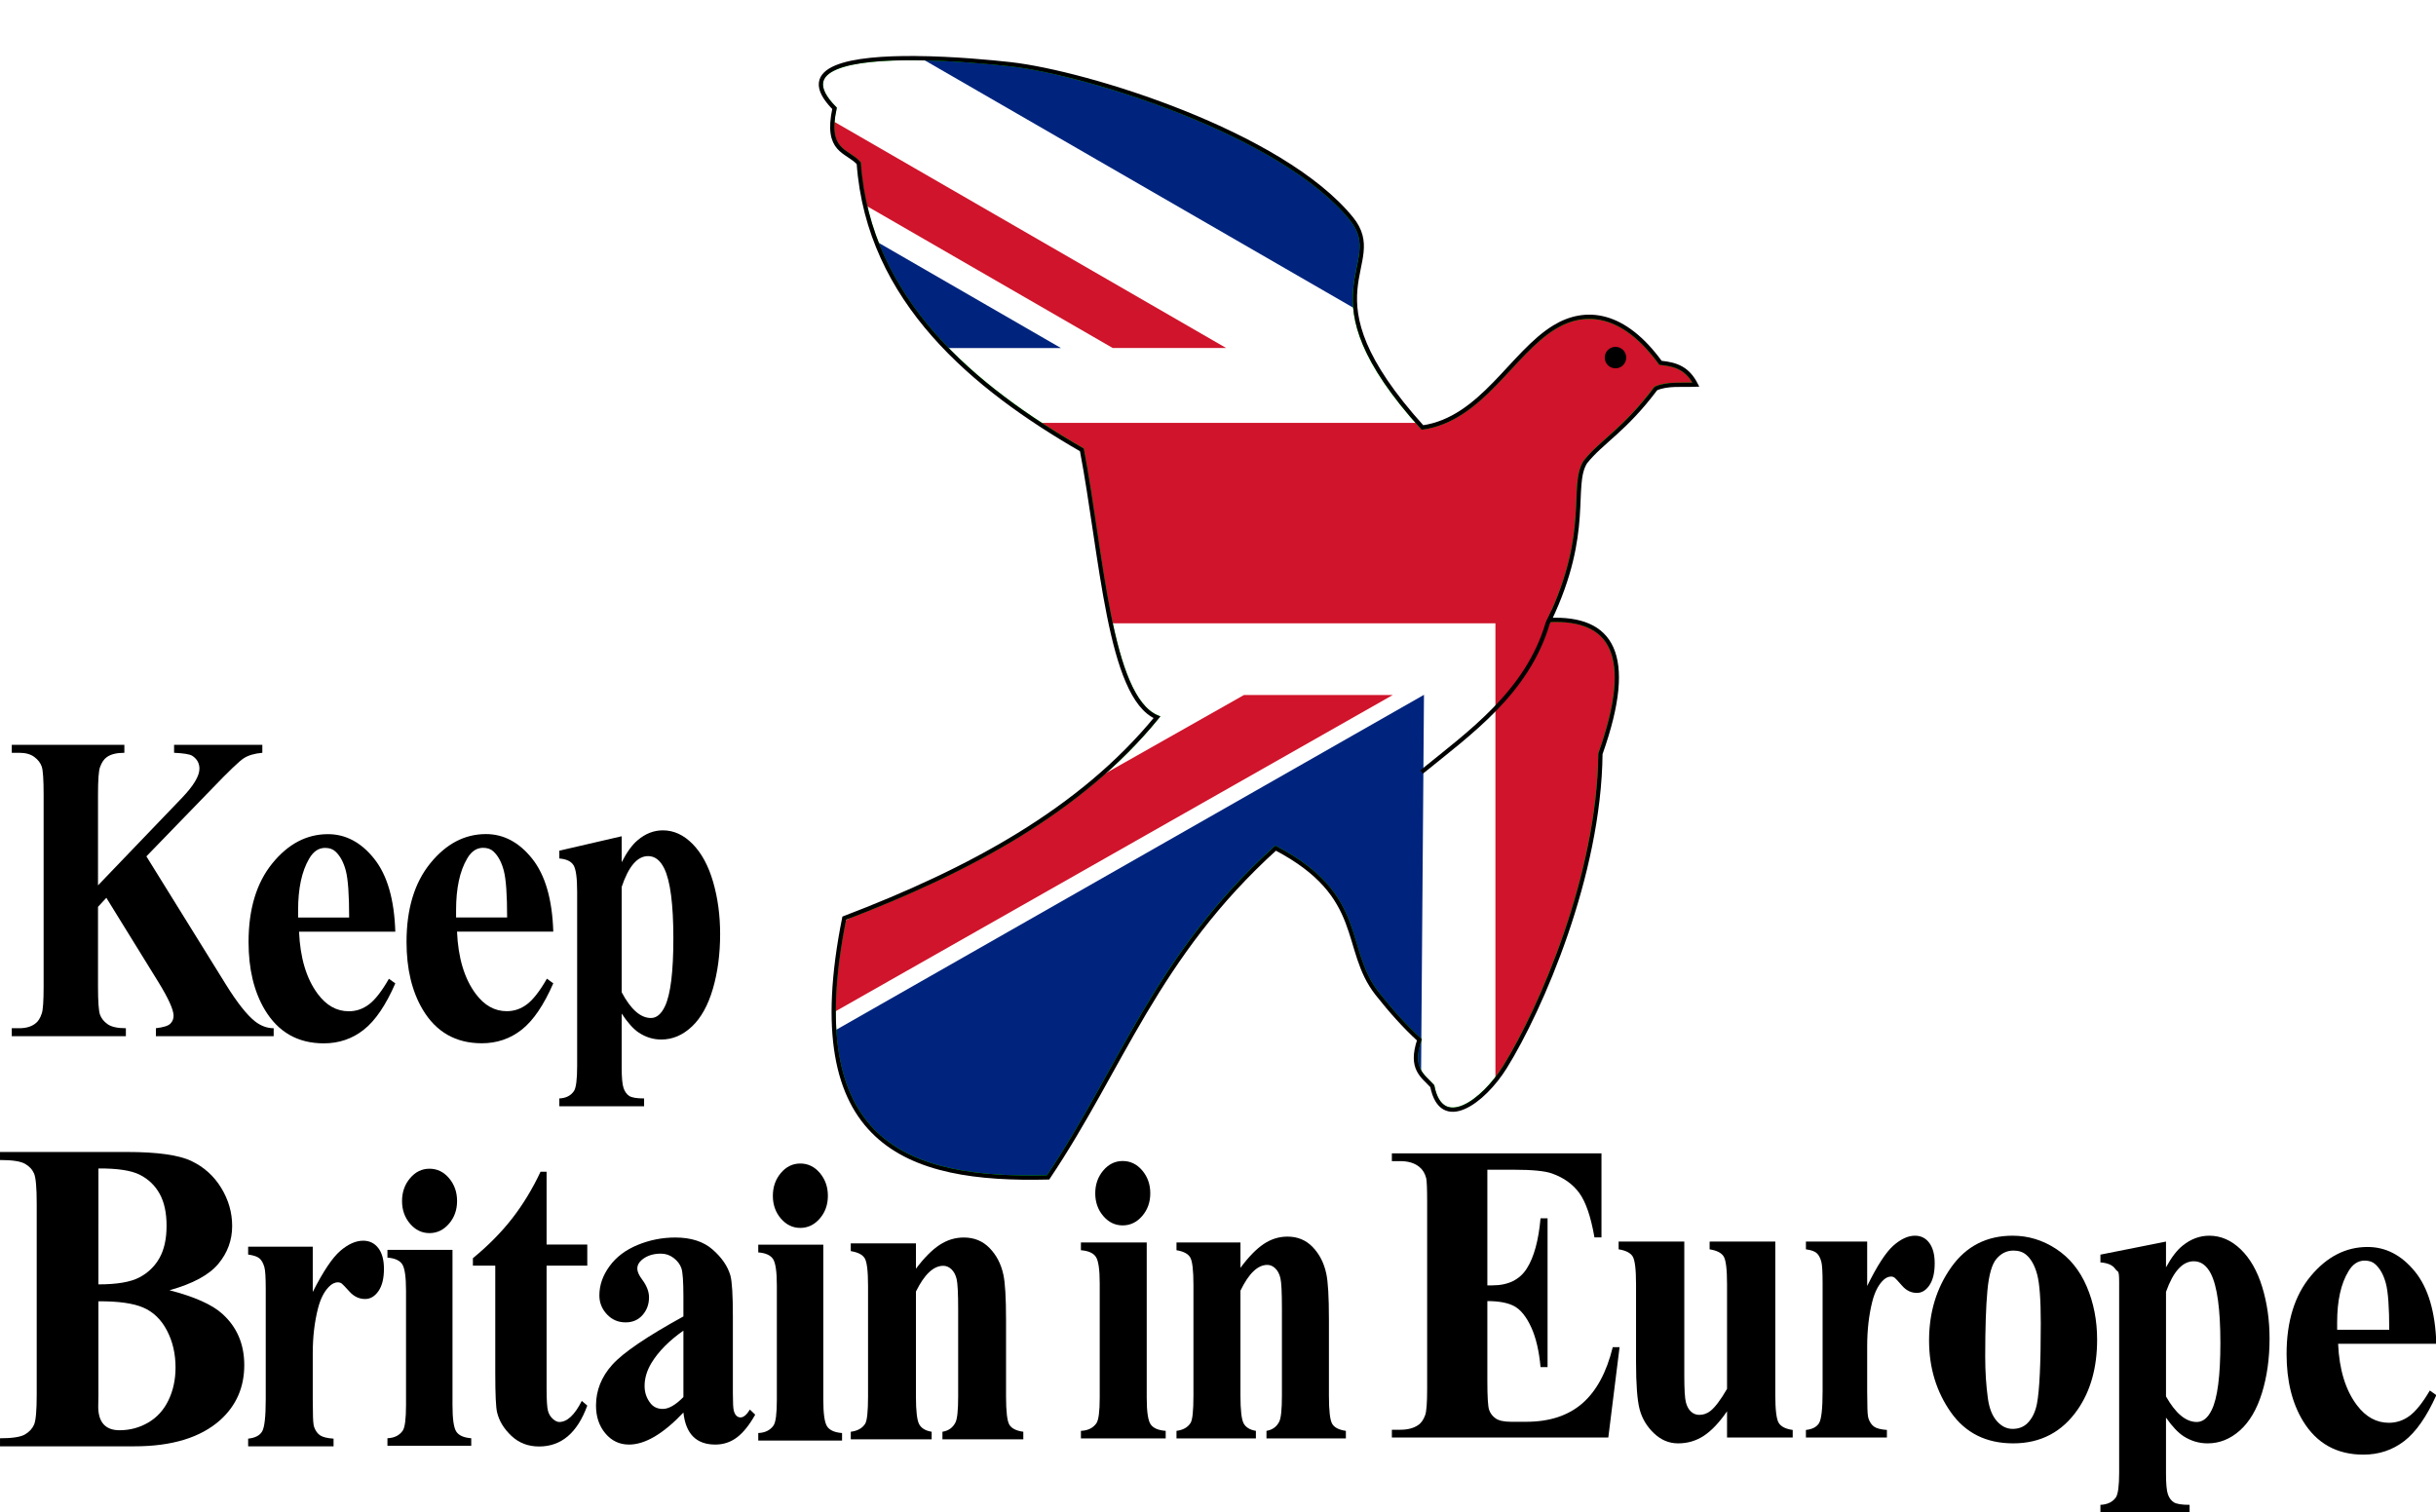 <?xml version="1.0" encoding="UTF-8" standalone="no"?>
<!-- Created with Inkscape (http://www.inkscape.org/) -->

<svg
   xmlns:dc="http://purl.org/dc/elements/1.1/"
   xmlns:cc="http://creativecommons.org/ns#"
   xmlns:rdf="http://www.w3.org/1999/02/22-rdf-syntax-ns#"
   xmlns:svg="http://www.w3.org/2000/svg"
   xmlns="http://www.w3.org/2000/svg"
   xmlns:sodipodi="http://sodipodi.sourceforge.net/DTD/sodipodi-0.dtd"
   xmlns:inkscape="http://www.inkscape.org/namespaces/inkscape"
   width="571.812"
   height="355.037"
   id="svg2"
   version="1.1"
   inkscape:version="0.48.4 r9939"
   sodipodi:docname="Keep Britain in Europe Logo 2.svg">
  <rect width="100%" height="100%" fill="#808080" stroke="none"/>
  <defs
     id="defs4" />
  <sodipodi:namedview
     id="base"
     pagecolor="#ffffff"
     bordercolor="#666666"
     borderopacity="1.0"
     inkscape:pageopacity="0.0"
     inkscape:pageshadow="2"
     inkscape:zoom="0.98994949"
     inkscape:cx="464.76777"
     inkscape:cy="245.67912"
     inkscape:document-units="px"
     inkscape:current-layer="layer1"
     showgrid="false"
     inkscape:window-width="1680"
     inkscape:window-height="988"
     inkscape:window-x="-8"
     inkscape:window-y="-8"
     inkscape:window-maximized="1"
     fit-margin-top="0"
     fit-margin-left="0"
     fit-margin-right="0"
     fit-margin-bottom="0" />
  <g
     inkscape:label="Layer 1"
     inkscape:groupmode="layer"
     id="layer1"
     transform="translate(-233.446,112.638)">
    <rect
       style="fill:#ffffff;fill-opacity:1;stroke:none"
       id="rect4134"
       width="275"
       height="285"
       x="378.571"
       y="-112.638" />
    <path
       style="fill:#cf142b;fill-opacity:1;stroke:none"
       d="m 424.799,127.5 135.573,-76.967 -34.928,0 -114.302,64.686 z"
       id="path3974-1"
       inkscape:connector-curvature="0"
       sodipodi:nodetypes="ccccc" />
    <path
       style="fill:#00247d;fill-opacity:1;stroke:none"
       d="M 434.269,176.963 566.97,145.97 567.701,50.489 420.612,134.325 z"
       id="path3974-1-7"
       inkscape:connector-curvature="0"
       sodipodi:nodetypes="ccccc" />
    <path
       style="fill:#cf142b;fill-opacity:1;stroke:none"
       d="m 472.321,-13.352 95.893,0 31.875,-31.875 33.781,0 9.257,34.549 -47.39,176.861 -11.262,2.747 0,-135.229 -118.038,0 z"
       id="path4012"
       inkscape:connector-curvature="0"
       sodipodi:nodetypes="cccccccccc" />
    <path
       style="fill:#00247d;fill-opacity:1;stroke:none"
       d="m 443.246,-125.99 c 59.526,25.471 117.865,51.523 153.577,88.668 l -40.399,0 -119.009,-68.71 z"
       id="path3974-5-5"
       inkscape:connector-curvature="0"
       sodipodi:nodetypes="ccccc" />
    <path
       style="fill:#cf142b;fill-opacity:1;stroke:none"
       d="m 426.768,-85.495 94.502,54.561 -26.627,0 -73.231,-42.28 z"
       id="path3974"
       inkscape:connector-curvature="0"
       sodipodi:nodetypes="ccccc" />
    <path
       style="fill:#00247d;fill-opacity:1;stroke:none"
       d="m 387.986,-85.486 94.502,54.561 -26.248,0 -73.231,-42.28 z"
       id="path3974-5"
       inkscape:connector-curvature="0"
       sodipodi:nodetypes="ccccc" />
    <path
       sodipodi:type="arc"
       style="fill:#000000"
       id="path3179"
       sodipodi:cx="612.63391"
       sodipodi:cy="-28.128891"
       sodipodi:rx="2.3660715"
       sodipodi:ry="2.3660715"
       d="m 615,-28.129 c 0,1.307 -1.059,2.366 -2.366,2.366 -1.307,0 -2.366,-1.059 -2.366,-2.366 0,-1.307 1.059,-2.366 2.366,-2.366 1.307,0 2.366,1.059 2.366,2.366 z"
       transform="matrix(1.066,0,0,1.066,-40.412,1.3)" />
    <path
       style="fill:none;stroke:#00ff00;stroke-width:1px;stroke-linecap:butt;stroke-linejoin:miter;stroke-opacity:1"
       d="m 505,55.755 c -17.894,21.898 -44.108,35.965 -73.393,47.143 -10.728,53.495 14.945,61.698 47.857,60.893 17.332,-25.787 25.28,-51.834 53.393,-77.321 21.51,11.259 15.561,23.667 23.883,34.201 3.135,3.969 6.396,7.635 9.867,10.799 -2.3,6.778 0.784,8.44 3.036,10.893 2.154,10.883 11.961,3.72 17.086,-4.543 8.387,-13.523 22.081,-44.928 22.379,-73.493 8.396,-23.634 2.463,-32.044 -11.964,-31.429 9.909,-20.753 4.916,-31.428 8.405,-37.045 3.887,-4.872 9.159,-7.447 16.542,-17.29 2.686,-1.209 6.199,-0.764 9.428,-0.888 -1.904,-3.693 -4.414,-4.755 -8.304,-5.134 -8.583,-11.826 -17.583,-12.8 -24.881,-8.368 -10,6.072 -17.109,21.55 -31.012,23.547 -28.897,-31.978 -7.55,-37.882 -16.701,-49.1 -16.348,-20.04 -62.126,-34.175 -79.994,-36.185 -11.531,-1.297 -56.815,-5.34 -41.311,10.349 -2.184,10.21 2.922,9.843 5.682,12.879 2.315,32.333 27.147,52.746 52.402,67.301 C 492.089,17.424 493.744,50.992 505,55.755 z"
       id="path3181"
       inkscape:connector-curvature="0"
       sodipodi:nodetypes="ccccsccsccccccscsscccc" />
    <path
       style="fill:none;stroke:#000000;stroke-width:1px;stroke-linecap:butt;stroke-linejoin:miter;stroke-opacity:1"
       d="m 567.143,68.612 c 11.309,-9.207 24.785,-18.664 29.594,-34.921 0.151,-0.509 1.264,-2.414 1.39,-2.935"
       id="path3951"
       inkscape:connector-curvature="0"
       sodipodi:nodetypes="csc" />
    <path
       style="fill:#ffffff;stroke:#000000;stroke-opacity:1"
       d="m 109.173,-193.842 0,580.833 817.658,0 0,-580.833 z m 339.228,94.853 c 8.832,0.073 17.926,0.951 22.25,1.438 17.869,2.01 63.621,16.148 79.969,36.188 9.151,11.217 -12.178,17.116 16.719,49.094 13.903,-1.997 21,-17.49 31,-23.562 7.298,-4.432 16.292,-3.451 24.875,8.375 3.89,0.379 6.409,1.432 8.312,5.125 -3.229,0.124 -6.72,-0.303 -9.406,0.906 -7.383,9.842 -12.676,12.409 -16.562,17.281 -3.49,5.618 1.502,16.309 -8.406,37.062 14.427,-0.615 20.364,7.772 11.969,31.406 -0.297,28.565 -13.988,59.977 -22.375,73.5 -5.125,8.263 -14.94,15.414 -17.094,4.531 -2.252,-2.453 -5.332,-4.097 -3.031,-10.875 -3.471,-3.163 -6.74,-6.844 -9.875,-10.812 -8.322,-10.534 -2.365,-22.928 -23.875,-34.188 -28.113,25.487 -36.074,51.526 -53.406,77.313 -32.913,0.805 -58.571,-7.38 -47.844,-60.875 29.285,-11.178 55.513,-25.258 73.406,-47.156 -11.256,-4.763 -12.934,-38.322 -17.625,-62.781 -25.254,-14.556 -50.06,-34.98 -52.375,-67.312 -2.76,-3.037 -7.871,-2.665 -5.688,-12.875 -9.69,-9.806 4.343,-11.903 19.062,-11.781 z"
       id="rect3971"
       inkscape:connector-curvature="0"
       sodipodi:nodetypes="cccccssscsccccccsccscccccccs" />
    <g
       transform="matrix(0.838,0,0,0.838,205.535,-368.867)"
       style="font-size:120.228px;font-style:normal;font-weight:normal;line-height:125%;letter-spacing:0px;word-spacing:0px;fill:#000000;fill-opacity:1;stroke:none;font-family:Sans"
       id="text3007-1-4-1">
      <path
         d="m 74.31,545.678 22.29,35.934 c 3.146,5.056 5.857,8.487 8.131,10.293 1.651,1.284 3.396,1.926 5.234,1.926 l 0,2.227 -32.99,0 0,-2.227 c 2.087,-0.241 3.435,-0.662 4.042,-1.264 0.607,-0.602 0.911,-1.344 0.911,-2.227 -4.9e-5,-1.685 -1.433,-4.855 -4.299,-9.51 l -14.533,-23.535 -2.336,2.528 0,22.271 c -2.7e-5,4.254 0.187,6.902 0.561,7.945 0.374,1.043 1.09,1.936 2.15,2.679 1.059,0.742 2.757,1.114 5.093,1.114 l 0,2.227 -31.962,0 0,-2.227 2.103,0 c 1.838,1e-5 3.318,-0.421 4.439,-1.264 0.81,-0.562 1.433,-1.525 1.869,-2.889 0.343,-0.963 0.514,-3.491 0.514,-7.584 l 0,-53.69 c -1.1e-5,-4.173 -0.171,-6.781 -0.514,-7.825 -0.343,-1.043 -1.036,-1.956 -2.079,-2.739 -1.044,-0.782 -2.453,-1.174 -4.229,-1.174 l -2.103,0 0,-2.227 31.542,0 0,2.227 c -2.15,9e-5 -3.785,0.401 -4.907,1.204 -0.81,0.562 -1.449,1.505 -1.916,2.829 -0.374,1.003 -0.561,3.571 -0.561,7.704 l 0,25.401 23.505,-24.498 c 3.271,-3.411 4.906,-6.139 4.907,-8.186 -5.6e-5,-1.525 -0.67,-2.729 -2.009,-3.611 -0.685,-0.441 -2.383,-0.722 -5.093,-0.843 l 0,-2.227 24.719,0 0,2.227 c -2.212,0.201 -3.949,0.712 -5.21,1.535 -1.262,0.823 -4.167,3.602 -8.715,8.336 z"
         style="font-weight:bold;fill:#000000;font-family:times new roman;-inkscape-font-specification:times new roman"
         id="path3066-1"
         inkscape:connector-curvature="0" />
      <path
         d="m 144.038,566.787 -26.966,0 c 0.315,7.333 2.05,13.129 5.204,17.386 2.418,3.272 5.326,4.908 8.726,4.908 2.103,0 4.012,-0.66 5.729,-1.981 1.717,-1.321 3.557,-3.696 5.519,-7.126 l 1.787,1.301 c -2.663,6.111 -5.607,10.438 -8.831,12.981 -3.224,2.543 -6.956,3.814 -11.196,3.814 -7.289,0 -12.808,-3.154 -16.558,-9.462 -3.014,-5.086 -4.521,-11.394 -4.521,-18.924 -1e-5,-9.225 2.216,-16.568 6.649,-22.029 4.433,-5.46 9.628,-8.19 15.585,-8.191 4.976,6e-5 9.295,2.297 12.957,6.89 3.662,4.593 5.633,11.404 5.913,20.432 z m -12.931,-3.962 c -3e-5,-6.347 -0.307,-10.704 -0.92,-13.069 -0.613,-2.365 -1.568,-4.159 -2.865,-5.382 -0.736,-0.71 -1.717,-1.064 -2.944,-1.064 -1.822,5e-5 -3.312,1.005 -4.468,3.016 -2.068,3.509 -3.101,8.319 -3.101,14.43 l 0,2.07 z"
         style="font-weight:bold;fill:#000000;font-family:times new roman;-inkscape-font-specification:times new roman"
         id="path3068-5"
         inkscape:connector-curvature="0" />
      <path
         d="m 207.445,589.726 0,15.024 c 0,2.839 0.171,4.77 0.512,5.795 0.342,1.025 0.869,1.774 1.582,2.247 0.713,0.473 2.109,0.71 4.188,0.71 l 0,2.188 -23.745,0 0,-2.188 c 1.841,-0.079 3.208,-0.769 4.099,-2.07 0.594,-0.907 0.891,-3.253 0.891,-7.037 l 0,-48.772 c 0,-3.903 -0.342,-6.397 -1.025,-7.481 -0.683,-1.084 -2.005,-1.705 -3.965,-1.863 l 0,-2.188 17.464,-4.041 0,7.274 c 1.455,-2.839 2.94,-4.889 4.455,-6.15 2.168,-1.853 4.529,-2.779 7.083,-2.779 3.059,6e-5 5.843,1.281 8.353,3.844 2.51,2.563 4.418,6.101 5.725,10.615 1.307,4.514 1.96,9.373 1.96,14.577 -4e-5,5.598 -0.676,10.714 -2.027,15.346 -1.351,4.632 -3.312,8.161 -5.881,10.586 -2.569,2.425 -5.428,3.637 -8.576,3.637 -2.287,0 -4.425,-0.67 -6.415,-2.011 -1.485,-1.025 -3.044,-2.779 -4.678,-5.263 z m 0,-5.973 c 2.554,4.81 5.287,7.215 8.197,7.215 1.604,10e-6 2.925,-1.124 3.965,-3.371 1.544,-3.312 2.317,-9.62 2.317,-18.924 -4e-5,-9.541 -0.846,-16.066 -2.539,-19.574 -1.129,-2.326 -2.643,-3.489 -4.544,-3.489 -3,5e-5 -5.465,2.878 -7.395,8.634 z"
         style="font-weight:bold;fill:#000000;font-family:times new roman;-inkscape-font-specification:times new roman"
         id="path3072-2"
         inkscape:connector-curvature="0"
         sodipodi:nodetypes="cssscccccsscccccccccccsscccscscccc" />
      <path
         d="m 80.782,667.239 c 7.037,1.824 11.977,4.034 14.821,6.629 4.083,3.689 6.125,8.473 6.125,14.352 -7e-5,6.203 -2.242,11.331 -6.727,15.385 -5.506,4.906 -13.509,7.358 -24.009,7.358 l -37.682,0 0,-2.25 c 3.427,10e-6 5.752,-0.355 6.973,-1.064 1.221,-0.709 2.078,-1.632 2.57,-2.767 0.492,-1.135 0.738,-3.933 0.738,-8.392 l 0,-53.515 c -9e-6,-4.459 -0.246,-7.267 -0.738,-8.422 -0.492,-1.155 -1.358,-2.078 -2.598,-2.767 -1.24,-0.689 -3.555,-1.034 -6.946,-1.034 l 0,-2.25 35.549,0 c 8.495,8e-5 14.511,0.841 18.048,2.524 3.537,1.683 6.326,4.196 8.368,7.541 2.042,3.345 3.063,6.902 3.063,10.673 -7.4e-5,3.973 -1.294,7.51 -3.883,10.612 -2.589,3.101 -7.146,5.564 -13.673,7.389 z m -19.907,-1.642 c 5.177,5e-5 8.996,-0.649 11.458,-1.946 2.461,-1.297 4.348,-3.122 5.66,-5.473 1.313,-2.351 1.969,-5.351 1.969,-9 -4.6e-5,-3.649 -0.647,-6.639 -1.941,-8.97 -1.294,-2.331 -3.145,-4.105 -5.551,-5.321 -2.406,-1.216 -6.271,-1.804 -11.594,-1.764 z m 0,4.743 0,26.453 -0.055,3.041 c -2.7e-5,2.189 0.501,3.841 1.504,4.956 1.003,1.115 2.488,1.672 4.457,1.672 2.917,10e-6 5.606,-0.72 8.067,-2.159 2.461,-1.439 4.348,-3.527 5.66,-6.264 1.313,-2.737 1.969,-5.787 1.969,-9.152 -5.5e-5,-3.851 -0.802,-7.308 -2.406,-10.368 -1.604,-3.061 -3.81,-5.199 -6.618,-6.416 -2.807,-1.216 -7,-1.804 -12.579,-1.764 z"
         style="font-weight:bold;fill:#000000;font-family:times new roman;-inkscape-font-specification:times new roman"
         id="path3074-7"
         inkscape:connector-curvature="0" />
      <path
         d="m 120.912,655.034 0,12.684 c 2.937,-5.783 5.511,-9.622 7.721,-11.517 2.211,-1.895 4.342,-2.842 6.395,-2.842 1.768,5e-5 3.182,0.688 4.24,2.064 1.058,1.376 1.587,3.321 1.587,5.833 -4e-5,2.672 -0.513,4.746 -1.54,6.222 -1.026,1.476 -2.266,2.214 -3.719,2.214 -1.674,4e-5 -3.126,-0.678 -4.358,-2.034 -1.232,-1.356 -1.958,-2.114 -2.179,-2.273 -0.316,-0.239 -0.679,-0.359 -1.089,-0.359 -0.916,4e-5 -1.784,0.439 -2.605,1.316 -1.295,1.356 -2.274,3.291 -2.937,5.803 -1.011,3.869 -1.516,8.137 -1.516,12.803 l 0,12.863 0.047,3.35 c -2e-5,2.273 0.111,3.729 0.332,4.367 0.379,1.077 0.939,1.865 1.682,2.363 0.742,0.499 1.997,0.808 3.766,0.927 l 0,2.154 -23.922,0 0,-2.154 c 1.926,-0.199 3.229,-0.868 3.908,-2.004 0.679,-1.137 1.018,-4.138 1.018,-9.004 l 0,-30.931 c -1e-5,-3.191 -0.126,-5.225 -0.379,-6.103 -0.316,-1.117 -0.774,-1.934 -1.374,-2.453 -0.6,-0.518 -1.658,-0.877 -3.174,-1.077 l 0,-2.214 z"
         style="font-weight:bold;fill:#000000;font-family:times new roman;-inkscape-font-specification:times new roman"
         id="path3076-6"
         inkscape:connector-curvature="0" />
      <path
         d="m 186.414,634.032 0,20.409 11.399,0 0,5.908 -11.399,0 0,34.432 c -4e-5,3.222 0.128,5.301 0.385,6.236 0.257,0.935 0.71,1.691 1.361,2.268 0.65,0.577 1.249,0.865 1.797,0.865 2.225,10e-6 4.33,-1.969 6.315,-5.908 l 1.54,1.313 c -2.773,7.638 -7.274,11.457 -13.504,11.457 -3.046,0 -5.622,-0.985 -7.727,-2.954 -2.105,-1.969 -3.449,-4.167 -4.031,-6.594 -0.342,-1.353 -0.513,-5.013 -0.513,-10.98 l 0,-30.135 -6.264,0 0,-2.089 c 4.313,-3.541 7.984,-7.26 11.014,-11.159 3.029,-3.899 5.674,-8.255 7.933,-13.069 z"
         style="font-weight:bold;fill:#000000;font-family:times new roman;-inkscape-font-specification:times new roman"
         id="path3080-1"
         inkscape:connector-curvature="0" />
      <path
         d="m 224.738,701.501 c -5.661,5.983 -10.744,8.975 -15.246,8.975 -2.649,0 -4.85,-1.04 -6.605,-3.12 -1.755,-2.08 -2.632,-4.686 -2.632,-7.816 -1e-5,-4.24 1.523,-8.054 4.569,-11.442 3.046,-3.388 9.684,-7.895 19.914,-13.522 l 0,-5.587 c -3e-5,-4.2 -0.19,-6.845 -0.571,-7.935 -0.381,-1.09 -1.101,-2.041 -2.16,-2.853 -1.059,-0.812 -2.251,-1.218 -3.576,-1.218 -2.152,5e-5 -3.923,0.575 -5.314,1.724 -0.861,0.713 -1.291,1.545 -1.291,2.496 -2e-5,0.832 0.463,1.862 1.391,3.091 1.258,1.704 1.887,3.348 1.887,4.933 -1e-5,1.942 -0.604,3.596 -1.813,4.963 -1.208,1.367 -2.789,2.051 -4.743,2.051 -2.086,3e-5 -3.832,-0.753 -5.239,-2.259 -1.407,-1.506 -2.111,-3.269 -2.111,-5.29 0,-2.853 0.944,-5.577 2.831,-8.173 1.887,-2.595 4.519,-4.587 7.896,-5.973 3.377,-1.387 6.886,-2.08 10.528,-2.08 4.403,5e-5 7.888,1.119 10.454,3.358 2.566,2.239 4.229,4.666 4.991,7.281 0.463,1.664 0.695,5.488 0.695,11.471 l 0,21.576 c -4e-5,2.536 0.083,4.131 0.248,4.785 0.165,0.654 0.414,1.139 0.745,1.456 0.331,0.317 0.712,0.476 1.142,0.475 0.861,10e-6 1.738,-0.733 2.632,-2.199 l 1.49,1.426 c -1.655,2.932 -3.369,5.062 -5.14,6.389 -1.771,1.327 -3.783,1.991 -6.034,1.991 -2.649,0 -4.718,-0.743 -6.208,-2.229 -1.49,-1.486 -2.4,-3.735 -2.731,-6.746 z m 0,-4.339 0,-18.604 c -4.006,2.813 -6.986,5.825 -8.939,9.034 -1.291,2.14 -1.937,4.299 -1.937,6.479 -3e-5,1.823 0.546,3.428 1.639,4.814 0.828,1.07 1.986,1.605 3.476,1.605 1.655,2e-5 3.576,-1.109 5.761,-3.328 z"
         style="font-weight:bold;fill:#000000;font-family:times new roman;-inkscape-font-specification:times new roman"
         id="path3082-4"
         inkscape:connector-curvature="0" />
      <path
         d="m 263.925,654.466 0,43.501 c -2e-5,3.875 0.356,6.35 1.069,7.426 0.713,1.076 2.107,1.693 4.183,1.849 l 0,2.113 -23.473,0 0,-2.113 c 1.921,-0.078 3.347,-0.783 4.276,-2.113 0.62,-0.9 0.93,-3.287 0.93,-7.162 l 0,-32.053 c -1e-5,-3.874 -0.356,-6.35 -1.069,-7.426 -0.713,-1.076 -2.092,-1.693 -4.137,-1.849 l 0,-2.172 z"
         style="font-weight:bold;fill:#000000;font-family:times new roman;-inkscape-font-specification:times new roman"
         id="path3084-2"
         inkscape:connector-curvature="0"
         sodipodi:nodetypes="csccccccsscccc" />
      <path
         d="m 289.87,654.109 0,7.103 c 2.299,-3.053 4.502,-5.274 6.61,-6.663 2.107,-1.389 4.374,-2.084 6.801,-2.084 2.906,5e-5 5.316,0.988 7.232,2.965 1.916,1.976 3.193,4.432 3.832,7.367 0.511,2.231 0.766,6.516 0.766,12.856 l 0,21.369 c -4e-5,4.227 0.311,6.859 0.934,7.896 0.623,1.037 1.924,1.693 3.904,1.967 l 0,2.113 -22.655,0 0,-2.113 c 1.692,-0.274 2.906,-1.135 3.64,-2.583 0.511,-0.978 0.766,-3.405 0.766,-7.279 l 0,-24.421 c -3e-5,-4.501 -0.144,-7.338 -0.431,-8.512 -0.287,-1.174 -0.774,-2.084 -1.461,-2.73 -0.687,-0.646 -1.445,-0.969 -2.275,-0.969 -2.746,5e-5 -5.301,2.407 -7.663,7.221 l 0,29.411 c -2e-5,4.109 0.311,6.712 0.934,7.808 0.623,1.096 1.78,1.781 3.472,2.055 l 0,2.113 -22.655,0 0,-2.113 c 1.884,-0.235 3.225,-0.978 4.023,-2.231 0.543,-0.861 0.814,-3.405 0.814,-7.632 l 0,-30.996 c -10e-6,-4.148 -0.311,-6.731 -0.934,-7.749 -0.623,-1.018 -1.924,-1.683 -3.904,-1.996 l 0,-2.172 z"
         style="font-weight:bold;fill:#000000;font-family:times new roman;-inkscape-font-specification:times new roman"
         id="path3086-3"
         inkscape:connector-curvature="0" />
      <path
         d="m 354.518,653.858 0,43.501 c -1e-5,3.875 0.36,6.35 1.082,7.426 0.721,1.076 2.132,1.693 4.232,1.849 l 0,2.113 -23.747,0 0,-2.113 c 1.944,-0.078 3.386,-0.783 4.326,-2.113 0.627,-0.9 0.94,-3.287 0.94,-7.162 l 0,-32.053 c -1e-5,-3.874 -0.361,-6.35 -1.082,-7.426 -0.721,-1.076 -2.116,-1.693 -4.185,-1.849 l 0,-2.172 z"
         style="font-weight:bold;fill:#000000;font-family:times new roman;-inkscape-font-specification:times new roman"
         id="path3088-2"
         inkscape:connector-curvature="0"
         sodipodi:nodetypes="csccccccsscccc" />
      <path
         d="m 380.776,653.858 0,7.103 c 2.257,-3.053 4.42,-5.274 6.489,-6.663 2.069,-1.389 4.295,-2.084 6.677,-2.084 2.853,5e-5 5.22,0.988 7.1,2.965 1.881,1.976 3.135,4.432 3.762,7.367 0.502,2.231 0.752,6.516 0.752,12.856 l 0,21.369 c -4e-5,4.227 0.306,6.859 0.917,7.896 0.611,1.037 1.889,1.693 3.832,1.967 l 0,2.113 -22.242,0 0,-2.113 c 1.661,-0.274 2.853,-1.135 3.574,-2.583 0.502,-0.978 0.752,-3.405 0.752,-7.279 l 0,-24.421 c -3e-5,-4.501 -0.141,-7.338 -0.423,-8.512 -0.282,-1.174 -0.76,-2.084 -1.434,-2.73 -0.674,-0.646 -1.419,-0.969 -2.234,-0.969 -2.696,5e-5 -5.204,2.407 -7.524,7.221 l 0,29.411 c -3e-5,4.109 0.306,6.712 0.917,7.808 0.611,1.096 1.748,1.781 3.409,2.055 l 0,2.113 -22.242,0 0,-2.113 c 1.85,-0.235 3.166,-0.978 3.95,-2.231 0.533,-0.861 0.799,-3.405 0.799,-7.632 l 0,-30.996 c -10e-6,-4.148 -0.306,-6.731 -0.917,-7.749 -0.611,-1.018 -1.889,-1.683 -3.832,-1.996 l 0,-2.172 z"
         style="font-weight:bold;fill:#000000;font-family:times new roman;-inkscape-font-specification:times new roman"
         id="path3090-2"
         inkscape:connector-curvature="0" />
      <path
         d="m 449.933,633.468 0,32.405 1.397,0 c 4.449,5e-5 7.673,-1.585 9.673,-4.755 2,-3.17 3.276,-7.847 3.828,-14.031 l 1.966,0 0,41.681 -1.966,0 c -0.414,-4.54 -1.285,-8.258 -2.612,-11.154 -1.328,-2.896 -2.871,-4.843 -4.63,-5.841 -1.759,-0.998 -4.311,-1.497 -7.656,-1.497 l 0,22.425 c -3e-5,4.383 0.164,7.064 0.491,8.043 0.328,0.978 0.94,1.781 1.836,2.407 0.897,0.626 2.345,0.939 4.345,0.939 l 4.19,0 c 6.552,0 11.803,-1.722 15.751,-5.166 3.949,-3.444 6.785,-8.688 8.509,-15.733 l 1.914,0 -3.155,25.302 -60.626,0 0,-2.172 2.328,0 c 2.035,10e-6 3.673,-0.411 4.914,-1.233 0.897,-0.548 1.586,-1.487 2.069,-2.818 0.379,-0.939 0.569,-3.405 0.569,-7.397 l 0,-52.365 c -1e-5,-3.601 -0.086,-5.812 -0.259,-6.634 -0.345,-1.37 -0.983,-2.426 -1.914,-3.17 -1.31,-1.096 -3.104,-1.644 -5.38,-1.644 l -2.328,0 0,-2.172 58.712,0 0,23.541 -1.966,0 c -1,-5.753 -2.405,-9.882 -4.216,-12.387 -1.811,-2.505 -4.371,-4.344 -7.682,-5.518 -1.931,-0.704 -5.552,-1.057 -10.863,-1.057 z"
         style="font-weight:bold;fill:#000000;font-family:times new roman;-inkscape-font-specification:times new roman"
         id="path3092-1"
         inkscape:connector-curvature="0" />
      <path
         d="m 530.589,653.604 0,42.972 c -5e-5,4.188 0.322,6.8 0.966,7.837 0.644,1.037 1.947,1.693 3.911,1.967 l 0,2.113 -18.395,0 0,-7.338 c -2.157,3.131 -4.313,5.411 -6.47,6.839 -2.157,1.428 -4.571,2.143 -7.242,2.143 -2.543,0 -4.804,-0.949 -6.783,-2.847 -1.98,-1.898 -3.307,-4.119 -3.983,-6.663 -0.676,-2.544 -1.014,-6.986 -1.014,-13.326 l 0,-21.78 c -10e-6,-4.148 -0.314,-6.731 -0.941,-7.749 -0.628,-1.018 -1.939,-1.683 -3.935,-1.996 l 0,-2.172 18.395,0 0,37.513 c -3e-5,3.914 0.153,6.438 0.459,7.573 0.306,1.135 0.789,1.996 1.448,2.583 0.66,0.587 1.424,0.881 2.293,0.881 1.159,10e-6 2.205,-0.372 3.138,-1.115 1.287,-1.018 2.832,-3.072 4.635,-6.164 l 0,-29.353 c -3e-5,-4.148 -0.314,-6.731 -0.941,-7.749 -0.628,-1.018 -1.939,-1.683 -3.935,-1.996 l 0,-2.172 z"
         style="font-weight:bold;fill:#000000;font-family:times new roman;-inkscape-font-specification:times new roman"
         id="path3094-6"
         inkscape:connector-curvature="0" />
      <path
         d="m 556.326,653.604 0,12.445 c 2.785,-5.675 5.226,-9.442 7.322,-11.301 2.096,-1.859 4.118,-2.788 6.064,-2.788 1.677,5e-5 3.017,0.675 4.02,2.025 1.003,1.35 1.505,3.258 1.505,5.724 -8e-5,2.622 -0.487,4.657 -1.46,6.105 -0.973,1.448 -2.149,2.172 -3.526,2.172 -1.587,4e-5 -2.965,-0.665 -4.133,-1.996 -1.168,-1.331 -1.857,-2.074 -2.066,-2.231 -0.299,-0.235 -0.644,-0.352 -1.033,-0.352 -0.869,4e-5 -1.692,0.431 -2.471,1.292 -1.228,1.331 -2.156,3.229 -2.785,5.694 -0.958,3.796 -1.438,7.984 -1.438,12.563 l 0,12.622 0.045,3.287 c 0,2.231 0.105,3.659 0.315,4.285 0.359,1.057 0.891,1.83 1.595,2.319 0.704,0.489 1.894,0.793 3.571,0.91 l 0,2.113 -22.685,0 0,-2.113 c 1.827,-0.196 3.062,-0.851 3.706,-1.967 0.644,-1.115 0.966,-4.06 0.966,-8.835 l 0,-30.351 c 0,-3.131 -0.12,-5.127 -0.359,-5.988 -0.299,-1.096 -0.734,-1.898 -1.303,-2.407 -0.569,-0.509 -1.572,-0.861 -3.01,-1.057 l 0,-2.172 z"
         style="font-weight:bold;fill:#000000;font-family:times new roman;-inkscape-font-specification:times new roman"
         id="path3096-8"
         inkscape:connector-curvature="0" />
      <path
         d="m 597.063,651.96 c 4.366,5e-5 8.427,1.233 12.185,3.698 3.757,2.466 6.611,5.968 8.562,10.508 1.95,4.54 2.925,9.51 2.925,14.911 0,7.788 -1.807,14.305 -5.421,19.549 -4.366,6.34 -10.396,9.51 -18.089,9.51 -7.551,0 -13.366,-2.896 -17.445,-8.688 -4.079,-5.792 -6.119,-12.504 -6.119,-20.136 0,-7.866 2.084,-14.725 6.253,-20.576 4.169,-5.851 9.886,-8.776 17.15,-8.776 z m 0.215,4.168 c -1.825,5e-5 -3.391,0.753 -4.697,2.26 -1.306,1.507 -2.165,4.481 -2.577,8.923 -0.412,4.442 -0.617,10.616 -0.617,18.521 0,4.188 0.251,8.101 0.751,11.741 0.394,2.779 1.235,4.892 2.523,6.34 1.288,1.448 2.755,2.172 4.402,2.172 1.61,10e-6 2.952,-0.489 4.026,-1.468 1.396,-1.331 2.326,-3.19 2.791,-5.577 0.716,-3.718 1.074,-11.232 1.074,-22.543 0,-6.653 -0.34,-11.222 -1.02,-13.708 -0.68,-2.485 -1.682,-4.295 -3.006,-5.43 -0.93,-0.822 -2.147,-1.233 -3.65,-1.233 z"
         style="font-weight:bold;fill:#000000;font-family:times new roman;-inkscape-font-specification:times new roman"
         id="path3098-5"
         inkscape:connector-curvature="0" />
      <path
         d="m 640.03,702.916 0,15.757 c 0,2.818 0.18,4.736 0.539,5.753 0.359,1.018 0.914,1.761 1.664,2.231 0.75,0.47 2.218,0.704 4.405,0.704 l 0,2.172 -24.979,0 0,-2.172 c 1.937,-0.078 3.374,-0.763 4.311,-2.055 0.625,-0.9 0.937,-3.229 0.937,-6.986 l 0,-53.27 c 0,-3.874 -0.359,-2.689 -1.078,-3.765 -0.719,-1.076 -2.109,-1.693 -4.171,-1.849 l 0,-2.172 18.371,-3.661 0,7.221 c 1.531,-2.818 3.093,-4.853 4.686,-6.105 2.281,-1.839 4.765,-2.759 7.451,-2.759 3.218,5e-5 6.147,1.272 8.787,3.816 2.64,2.544 4.647,6.056 6.022,10.538 1.375,4.481 2.062,9.305 2.062,14.471 -7e-5,5.557 -0.711,10.635 -2.132,15.234 -1.422,4.599 -3.484,8.101 -6.186,10.508 -2.703,2.407 -5.71,3.61 -9.021,3.61 -2.406,0 -4.655,-0.665 -6.749,-1.996 -1.562,-1.018 -3.202,-2.759 -4.921,-5.225 z m 0,-5.929 c 2.687,4.775 5.561,7.162 8.623,7.162 1.687,10e-6 3.077,-1.115 4.171,-3.346 1.625,-3.287 2.437,-9.549 2.437,-18.786 -9e-5,-9.471 -0.891,-15.948 -2.671,-19.431 -1.187,-2.309 -2.781,-3.464 -4.78,-3.464 -3.156,5e-5 -5.749,2.857 -7.779,8.571 z"
         style="font-weight:bold;fill:#000000;font-family:times new roman;-inkscape-font-specification:times new roman"
         id="path3100-7"
         inkscape:connector-curvature="0"
         sodipodi:nodetypes="cscccccccssscccccccsccsscccscccccc" />
      <path
         d="m 715.757,682.239 -27.518,0 c 0.322,7.279 2.092,13.033 5.31,17.259 2.467,3.248 5.436,4.873 8.904,4.873 2.146,0 4.095,-0.656 5.847,-1.967 1.752,-1.311 3.63,-3.669 5.632,-7.074 l 1.824,1.292 c -2.718,6.066 -5.722,10.361 -9.012,12.886 -3.29,2.524 -7.099,3.786 -11.426,3.786 -7.438,0 -13.071,-3.131 -16.897,-9.393 -3.075,-5.049 -4.613,-11.311 -4.613,-18.786 0,-9.158 2.262,-16.447 6.786,-21.868 4.524,-5.42 9.825,-8.131 15.905,-8.131 5.078,5e-5 9.486,2.28 13.223,6.839 3.737,4.559 5.748,11.32 6.035,20.283 z m -13.196,-3.933 c -10e-5,-6.301 -0.313,-10.626 -0.939,-12.974 -0.626,-2.348 -1.6,-4.129 -2.923,-5.342 -0.751,-0.704 -1.752,-1.057 -3.004,-1.057 -1.86,5e-5 -3.379,0.998 -4.559,2.994 -2.11,3.483 -3.165,8.258 -3.165,14.324 l 0,2.055 z"
         style="font-weight:bold;fill:#000000;font-family:times new roman;-inkscape-font-specification:times new roman"
         id="path3102-6"
         inkscape:connector-curvature="0" />
      <path
         d="m 188.288,566.765 -26.966,0 c 0.315,7.333 2.05,13.129 5.204,17.386 2.418,3.272 5.326,4.908 8.726,4.908 2.103,0 4.012,-0.66 5.73,-1.981 1.717,-1.321 3.557,-3.696 5.519,-7.126 l 1.787,1.301 c -2.663,6.111 -5.607,10.438 -8.831,12.981 -3.224,2.543 -6.956,3.814 -11.196,3.814 -7.289,0 -12.808,-3.154 -16.558,-9.462 -3.014,-5.086 -4.521,-11.394 -4.521,-18.924 -1e-5,-9.225 2.216,-16.568 6.649,-22.029 4.433,-5.46 9.628,-8.19 15.585,-8.191 4.976,6e-5 9.295,2.297 12.957,6.89 3.662,4.593 5.633,11.404 5.913,20.432 z m -12.931,-3.962 c -3e-5,-6.347 -0.307,-10.704 -0.92,-13.069 -0.613,-2.365 -1.568,-4.159 -2.865,-5.382 -0.736,-0.71 -1.717,-1.064 -2.944,-1.064 -1.822,5e-5 -3.312,1.005 -4.468,3.016 -2.068,3.509 -3.101,8.319 -3.101,14.43 l 0,2.07 z"
         style="font-size:120.228px;font-style:normal;font-weight:bold;line-height:125%;letter-spacing:0px;word-spacing:0px;fill:#000000;fill-opacity:1;stroke:none;font-family:times new roman;-inkscape-font-specification:times new roman"
         id="path3068-9-1"
         inkscape:connector-curvature="0" />
      <path
         d="m 347.783,631.034 c 2.162,9e-5 3.991,0.885 5.487,2.656 1.496,1.771 2.245,3.901 2.245,6.392 -2e-5,2.491 -0.757,4.612 -2.27,6.363 -1.513,1.751 -3.334,2.627 -5.462,2.627 -2.128,7e-5 -3.941,-0.876 -5.437,-2.627 -1.497,-1.751 -2.245,-3.872 -2.245,-6.363 0,-2.491 0.748,-4.621 2.245,-6.392 1.496,-1.771 3.309,-2.656 5.437,-2.656 z"
         style="font-size:120.228px;font-style:normal;font-weight:bold;line-height:125%;letter-spacing:0px;word-spacing:0px;fill:#000000;fill-opacity:1;stroke:none;font-family:times new roman;-inkscape-font-specification:times new roman"
         id="path3088-4-89"
         inkscape:connector-curvature="0"
         sodipodi:nodetypes="ccccccscc" />
      <path
         d="m 257.475,631.736 c 2.162,9e-5 3.991,0.885 5.487,2.656 1.496,1.771 2.245,3.901 2.245,6.392 -2e-5,2.491 -0.757,4.612 -2.27,6.363 -1.513,1.751 -3.334,2.627 -5.462,2.627 -2.128,7e-5 -3.941,-0.876 -5.437,-2.627 -1.497,-1.751 -2.245,-3.872 -2.245,-6.363 0,-2.491 0.748,-4.621 2.245,-6.392 1.496,-1.771 3.309,-2.656 5.437,-2.656 z"
         style="font-size:120.228px;font-style:normal;font-weight:bold;line-height:125%;letter-spacing:0px;word-spacing:0px;fill:#000000;fill-opacity:1;stroke:none;font-family:times new roman;-inkscape-font-specification:times new roman"
         id="path3088-4-8-27"
         inkscape:connector-curvature="0"
         sodipodi:nodetypes="ccccccscc" />
      <path
         d="m 160.055,655.926 0,43.501 c -2e-5,3.875 0.356,6.35 1.069,7.426 0.713,1.076 2.107,1.693 4.183,1.849 l 0,2.113 -23.473,0 0,-2.113 c 1.921,-0.078 3.347,-0.783 4.276,-2.113 0.62,-0.9 0.93,-3.287 0.93,-7.162 l 0,-32.053 c -1e-5,-3.874 -0.356,-6.35 -1.069,-7.426 -0.713,-1.076 -2.092,-1.693 -4.137,-1.849 l 0,-2.172 z"
         style="font-size:120.228px;font-style:normal;font-weight:bold;line-height:125%;letter-spacing:0px;word-spacing:0px;fill:#000000;fill-opacity:1;stroke:none;font-family:times new roman;-inkscape-font-specification:times new roman"
         id="path3084-8-9"
         inkscape:connector-curvature="0"
         sodipodi:nodetypes="csccccccsscccc" />
      <path
         d="m 153.606,633.195 c 2.162,9e-5 3.991,0.885 5.487,2.656 1.496,1.771 2.245,3.901 2.245,6.392 -2e-5,2.491 -0.757,4.612 -2.27,6.363 -1.513,1.751 -3.334,2.627 -5.462,2.627 -2.128,7e-5 -3.941,-0.876 -5.437,-2.627 -1.497,-1.751 -2.245,-3.872 -2.245,-6.363 0,-2.491 0.748,-4.621 2.245,-6.392 1.496,-1.771 3.309,-2.656 5.437,-2.656 z"
         style="font-size:120.228px;font-style:normal;font-weight:bold;line-height:125%;letter-spacing:0px;word-spacing:0px;fill:#000000;fill-opacity:1;stroke:none;font-family:times new roman;-inkscape-font-specification:times new roman"
         id="path3088-4-8-2-5"
         inkscape:connector-curvature="0"
         sodipodi:nodetypes="ccccccscc" />
    </g>
  </g>
</svg>
